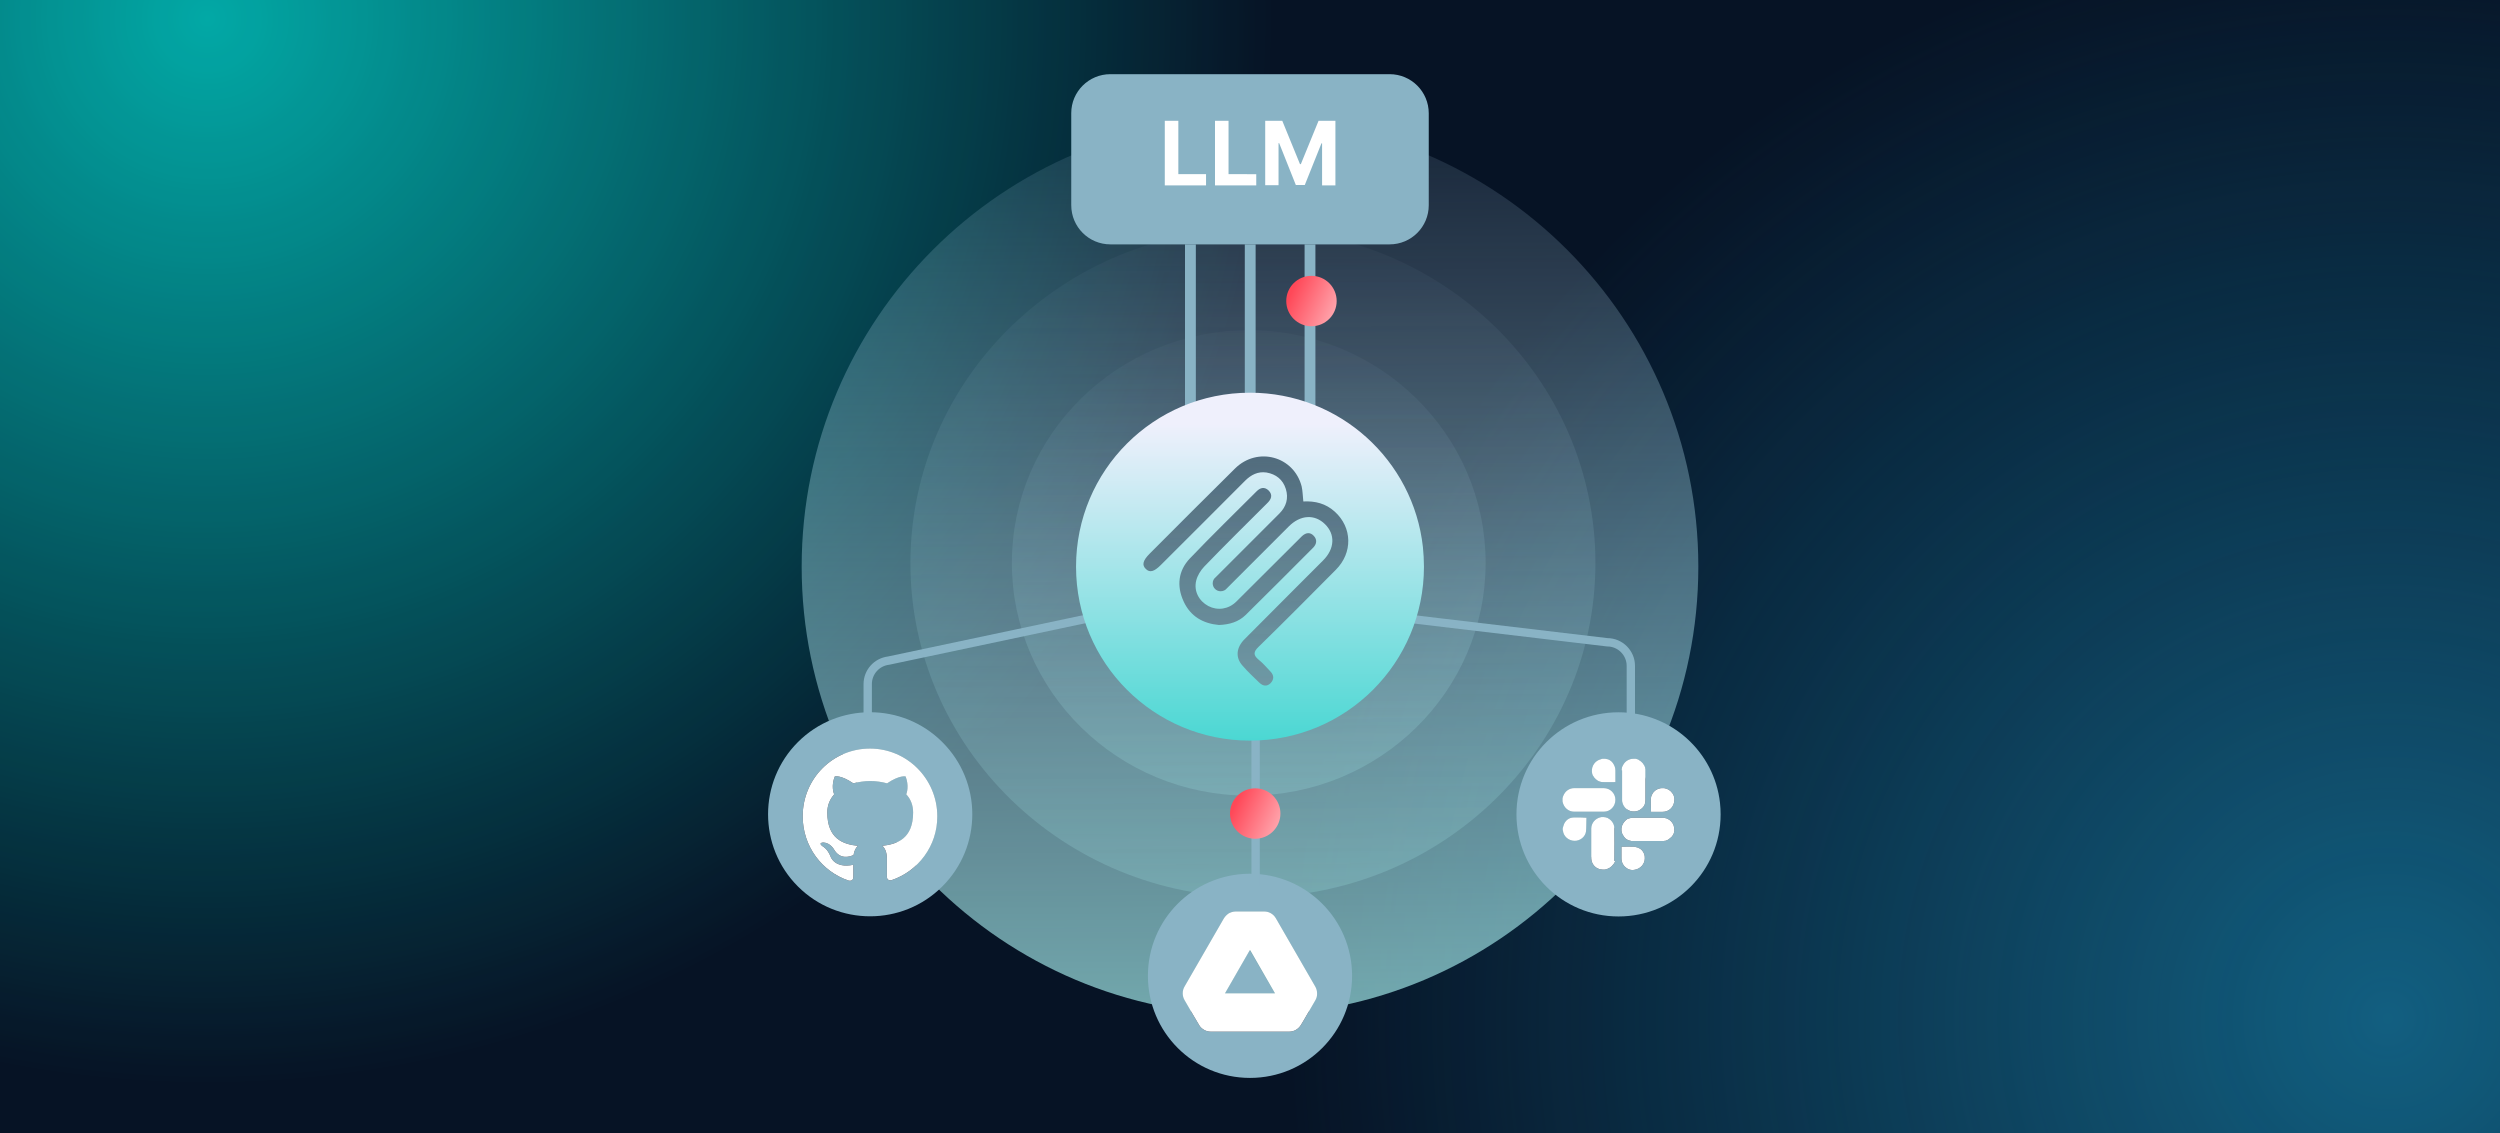 <?xml version="1.0" encoding="utf-8"?>
<!-- Generator: Adobe Illustrator 28.2.0, SVG Export Plug-In . SVG Version: 6.00 Build 0)  -->
<svg version="1.1" id="Réteg_1" xmlns="http://www.w3.org/2000/svg" xmlns:xlink="http://www.w3.org/1999/xlink" x="0px" y="0px"
	 viewBox="0 0 1200 544" style="enable-background:new 0 0 1200 544;" xml:space="preserve">
<rect x="0" y="0" width="1200" height="544" fill="#333333" stroke="none"/>
<style type="text/css">
	.st0{clip-path:url(#SVGID_00000101091024252660798920000004297305144241432238_);}
	.st1{fill:#061325;}
	.st2{opacity:0.8;}
	.st3{fill:url(#SVGID_00000080918763128997349600000014982916514801917829_);}
	.st4{opacity:0.9;}
	.st5{fill:url(#SVGID_00000142162517621768206810000005136750597095572625_);}
	.st6{fill:url(#SVGID_00000130632158167137757330000000205715023843550638_);}
	.st7{fill:url(#SVGID_00000052813303078002630700000003859225058369449912_);fill-opacity:0.3;}
	.st8{fill:url(#SVGID_00000183207917347058302930000012409177654714193852_);fill-opacity:0.3;}
	.st9{fill-rule:evenodd;clip-rule:evenodd;fill:#89B3C5;}
	.st10{fill-rule:evenodd;clip-rule:evenodd;fill:#FFFFFF;}
	.st11{fill:none;stroke:#89B3C5;stroke-width:4;stroke-miterlimit:10;}
	.st12{fill:none;stroke:#89B3C5;stroke-width:5.199;stroke-miterlimit:10;}
	.st13{fill:#89B3C5;}
	.st14{fill-rule:evenodd;clip-rule:evenodd;fill:url(#SVGID_00000071552710285231341240000015117091273501727652_);}
	.st15{fill:url(#SVGID_00000144303423407478406520000009394163276998368170_);}
	.st16{fill:url(#SVGID_00000019664972829389720300000017179947374337397411_);}
	.st17{fill:#FFFFFF;}
</style>
<g>
	<g>
		<g>
			<g>
				<g>
					<g>
						<g>
							<g>
								<defs>
									<rect id="SVGID_1_" x="-14.8" y="-11.9" width="1229.6" height="567.8"/>
								</defs>
								<clipPath id="SVGID_00000163051441448760463230000013240903453013706668_">
									<use xlink:href="#SVGID_1_"  style="overflow:visible;"/>
								</clipPath>
								<g style="clip-path:url(#SVGID_00000163051441448760463230000013240903453013706668_);">
									<rect x="-14.8" y="-11.9" class="st1" width="1229.6" height="567.8"/>
									<g class="st2">
										
											<radialGradient id="SVGID_00000002359601068678158830000001162576030862003088_" cx="710.604" cy="1897.289" r="584.914" gradientTransform="matrix(0.875 0 0 -0.875 -522.278 1669.028)" gradientUnits="userSpaceOnUse">
											<stop  offset="0" style="stop-color:#00FFF0;stop-opacity:0.792"/>
											<stop  offset="1" style="stop-color:#00FFF0;stop-opacity:0"/>
										</radialGradient>
										<circle style="fill:url(#SVGID_00000002359601068678158830000001162576030862003088_);" cx="99.5" cy="8.9" r="511.8"/>
									</g>
									<g class="st4">
										
											<radialGradient id="SVGID_00000126296726533124803530000003925748592098166665_" cx="1442.789" cy="815.518" r="513.719" gradientTransform="matrix(1.028 0 0 -1.028 -336.998 1327.19)" gradientUnits="userSpaceOnUse">
											<stop  offset="2.184394e-07" style="stop-color:#13678A"/>
											<stop  offset="1" style="stop-color:#13678A;stop-opacity:0"/>
										</radialGradient>
										<circle style="fill:url(#SVGID_00000126296726533124803530000003925748592098166665_);" cx="1145.9" cy="489" r="528"/>
									</g>
								</g>
							</g>
						</g>
					</g>
				</g>
			</g>
		</g>
	</g>
</g>
<g>
	
		<linearGradient id="SVGID_00000013871192696646311090000007481077061155474090_" gradientUnits="userSpaceOnUse" x1="419.296" y1="1774.174" x2="423.705" y2="1018.42" gradientTransform="matrix(1 0 0 -1 179.04 1760.935)">
		<stop  offset="0" style="stop-color:#CAE0FF;stop-opacity:0"/>
		<stop  offset="1" style="stop-color:#99FEEC"/>
	</linearGradient>
	<path style="fill:url(#SVGID_00000013871192696646311090000007481077061155474090_);" d="M600,487.2
		c118.9,0,215.2-96.3,215.2-215.2c0-118.8-96.3-215.2-215.2-215.2c-118.8,0-215.2,96.4-215.2,215.2
		C384.8,390.9,481.2,487.2,600,487.2z"/>
	
		<linearGradient id="SVGID_00000054234509663359967990000000153502317149162919_" gradientUnits="userSpaceOnUse" x1="421.15" y1="1703.282" x2="424.355" y2="1140.029" gradientTransform="matrix(1 0 0 -1 179.04 1760.935)">
		<stop  offset="0" style="stop-color:#CAE0FF;stop-opacity:0"/>
		<stop  offset="1" style="stop-color:#99FEEC"/>
	</linearGradient>
	<path style="fill:url(#SVGID_00000054234509663359967990000000153502317149162919_);fill-opacity:0.3;" d="M601.4,430.7
		c90.8,0,164.4-71.8,164.4-160.4s-73.6-160.4-164.4-160.4S437,181.7,437,270.3C437,358.8,510.6,430.7,601.4,430.7z"/>
	
		<linearGradient id="SVGID_00000020367946184299811500000004234015200152345272_" gradientUnits="userSpaceOnUse" x1="419.512" y1="1638.691" x2="421.759" y2="1246.553" gradientTransform="matrix(1 0 0 -1 179.04 1760.935)">
		<stop  offset="0" style="stop-color:#CAE0FF;stop-opacity:0"/>
		<stop  offset="1" style="stop-color:#99FEEC"/>
	</linearGradient>
	<path style="fill:url(#SVGID_00000020367946184299811500000004234015200152345272_);fill-opacity:0.3;" d="M599.4,381.9
		c62.8,0,113.7-50,113.7-111.7s-50.9-111.7-113.7-111.7s-113.7,50-113.7,111.7S536.6,381.9,599.4,381.9z"/>
</g>
<g>
	<path class="st9" d="M825.6,385.4c-2.7-24.5-23.5-43.5-48.7-43.5c-27.1,0-49,21.9-49,49s21.9,49,49,49s49-21.9,49-49
		C825.9,389.1,825.8,387.2,825.6,385.4z M761.3,399c-0.3,2.7-2.9,4.7-5.6,4.6c-2.8-0.1-5.2-2.1-5.5-4.9c0-0.1-0.1-0.2-0.1-0.3v-0.8
		c0.2-0.7,0.4-1.5,0.7-2.2c0.9-1.8,2.4-2.9,4.4-3c2.1-0.1,4.1,0,6.2,0c0,0.1,0.1,0.1,0.1,0.1C761.4,394.7,761.5,396.9,761.3,399z
		 M775.2,413.6c0,0.1-0.1,0.1-0.1,0.2s-0.1,0.3-0.2,0.4c0,0.1-0.1,0.1-0.1,0.2c0,0,0,0.1-0.1,0.1c0,0,0,0.1-0.1,0.1
		c0,0.1-0.1,0.2-0.2,0.2c0,0.1-0.1,0.2-0.2,0.3c-0.2,0.3-0.4,0.5-0.6,0.7c-0.2,0.2-0.3,0.3-0.5,0.4c-0.1,0.1-0.2,0.2-0.4,0.3
		c-0.1,0.1-0.3,0.2-0.4,0.2c-0.2,0.1-0.4,0.2-0.6,0.3c-0.1,0.1-0.3,0.1-0.4,0.1c-0.2,0.1-0.3,0.1-0.5,0.2c-0.2,0-0.3,0.1-0.5,0.1
		h-0.8c-0.3,0-0.6,0-0.9-0.1c-0.1,0-0.1,0-0.2,0c-0.2,0-0.4-0.1-0.5-0.1s-0.3-0.1-0.4-0.1c-0.1,0-0.3-0.1-0.4-0.2
		c-0.1-0.1-0.2-0.1-0.4-0.2c0,0,0,0-0.1,0c-1.6-0.9-2.7-2.6-2.8-4.6v-14.5c0.1-2.6,1.9-4.7,4.4-5.3h0.1c0.1,0,0.2,0,0.3-0.1h0.1
		c0.6-0.1,1.2,0,1.8,0.1c0.2,0,0.5,0.1,0.7,0.2c0.1,0,0.2,0.1,0.4,0.1c0.1,0,0.2,0.1,0.3,0.2c1,0.5,1.9,1.4,2.4,2.4
		c0.4,0.8,0.6,1.6,0.6,2.5c0.1,4.8,0,9.5,0,14.2c0,0.4,0,0.8-0.1,1.1C775.3,413.4,775.3,413.5,775.2,413.6z M769.9,389.6h-14.4
		c-2.6,0-4.8-1.9-5.4-4.5c0-0.1-0.1-0.3-0.1-0.4v-1.5c0.1-0.4,0.2-0.9,0.4-1.3c0.9-2.2,2.9-3.6,5.2-3.6h14.2c3.1,0,5.6,2.5,5.6,5.6
		C775.4,387,773,389.6,769.9,389.6z M775.4,375.4c-2.2,0-4.2,0.1-6.2,0c-0.5,0-0.9-0.1-1.4-0.3c-0.3-0.1-0.6-0.2-0.9-0.4
		c-0.1-0.1-0.3-0.2-0.4-0.3c-0.1-0.1-0.3-0.2-0.4-0.3c-0.1-0.1-0.3-0.2-0.4-0.4c-0.1-0.1-0.2-0.3-0.4-0.4c-0.1-0.1-0.2-0.2-0.2-0.3
		c-0.1-0.1-0.1-0.2-0.2-0.3c-0.1-0.1-0.1-0.2-0.2-0.3c-0.1-0.1-0.1-0.2-0.2-0.3c-0.1-0.1-0.1-0.2-0.1-0.3c0-0.1-0.1-0.2-0.1-0.3
		c-0.1-0.2-0.1-0.4-0.1-0.5c0-0.2-0.1-0.4-0.1-0.6c-0.2-2.9,1.7-5.4,4.4-6c0.4-0.2,0.6-0.2,0.8-0.2c0.8-0.1,1.5,0,2.2,0.2
		c0.1,0,0.3,0.1,0.4,0.1c0.4,0.1,0.7,0.3,1.1,0.6c0.2,0.1,0.4,0.3,0.5,0.4s0.3,0.2,0.4,0.4c0.1,0.1,0.2,0.3,0.3,0.4
		c0.7,1,1.2,2.1,1.2,3.5L775.4,375.4L775.4,375.4z M778.5,368.7c0-0.2,0.1-0.3,0.1-0.5c0-0.1,0-0.2,0.1-0.2c0-0.1,0.1-0.1,0.1-0.2
		c0.1-0.1,0.1-0.3,0.2-0.4c0.1-0.1,0.1-0.2,0.2-0.4c1-1.7,2.8-2.8,4.9-2.8h0.9c0.2,0,0.3,0,0.5,0.1s0.4,0.1,0.6,0.2
		c0.2,0,0.3,0.1,0.4,0.2c0,0,0.1,0,0.1,0.1c0.1,0,0.2,0.1,0.3,0.2l0.4,0.2c0.4,0.3,0.8,0.7,1.2,1.1c0.2,0.3,0.4,0.6,0.6,0.9
		c0.2,0.2,0.3,0.5,0.4,0.8c0,0.1,0.1,0.1,0.1,0.2c0.1,0.2,0.1,0.4,0.1,0.6s0.1,0.3,0.1,0.5V384c0,0.7-0.1,1.4-0.3,2
		c0,0.1-0.1,0.2-0.1,0.3c-0.2,0.4-0.4,0.8-0.7,1.1c-0.1,0.1-0.2,0.3-0.4,0.4c-0.1,0.1-0.2,0.2-0.3,0.3c-0.9,0.8-2,1.3-3.2,1.4
		c-2.9,0.3-5.5-1.6-6.1-4.5c-0.1-0.3-0.1-0.7-0.1-1.1v-14.1h-0.2C778.4,369.4,778.4,369,778.5,368.7z M789.5,412
		c0,2.8-2.2,5.1-4.9,5.5c-1.8,0.4-3.5-0.3-4.8-1.6c-0.1-0.1-0.2-0.2-0.3-0.4c-0.2-0.2-0.4-0.5-0.5-0.7c-0.2-0.4-0.4-0.8-0.5-1.3
		c-0.2-0.6-0.2-1.2-0.2-1.8v-5.3h1.1c1.4,0,2.8-0.1,4.1,0h0.1c0.4,0,0.8,0,1.2,0.1c0.8,0.1,1.6,0.4,2.3,0.8c0.2,0.2,0.5,0.3,0.7,0.5
		c0.1,0.1,0.2,0.1,0.2,0.2C789,409,789.6,410.5,789.5,412z M803.6,399c0,0.2-0.1,0.5-0.1,0.7c0,0.1-0.1,0.2-0.1,0.3
		s-0.1,0.2-0.1,0.3c-0.1,0.2-0.2,0.4-0.4,0.7c-0.1,0.1-0.2,0.3-0.3,0.4c-0.1,0.2-0.2,0.3-0.4,0.4c-0.1,0.1-0.3,0.3-0.4,0.4
		c-0.3,0.2-0.6,0.5-0.9,0.7c-0.1,0.1-0.2,0.1-0.3,0.2c-0.3,0.1-0.6,0.3-0.9,0.4c-0.2,0.1-0.4,0.1-0.6,0.1s-0.4,0.1-0.6,0.1h-15.2
		c-0.2,0-0.4,0-0.6-0.1c-0.3-0.1-0.5-0.1-0.8-0.2c-0.1,0-0.2-0.1-0.4-0.1c-0.1-0.1-0.2-0.1-0.3-0.2s-0.2-0.1-0.3-0.2
		c-0.2-0.1-0.3-0.2-0.5-0.3c-0.1-0.1-0.3-0.2-0.4-0.4c-0.2-0.2-0.4-0.4-0.5-0.6s-0.2-0.4-0.4-0.6c-0.1-0.2-0.2-0.3-0.3-0.5
		s-0.2-0.4-0.2-0.5c-0.2-0.4-0.2-0.8-0.3-1.2v-1.1c0-0.1,0-0.3,0.1-0.4V397c0-0.1,0.1-0.2,0.1-0.4c0-0.2,0.1-0.3,0.2-0.5
		c0.2-0.6,0.6-1.2,1.1-1.8c0.1-0.2,0.3-0.3,0.4-0.4c0.1-0.1,0.2-0.2,0.3-0.3c0.1-0.1,0.2-0.2,0.4-0.3c0.1-0.1,0.2-0.2,0.4-0.2
		c0.2-0.1,0.5-0.3,0.8-0.3c0.1,0,0.3-0.1,0.4-0.1c0.1,0,0.3-0.1,0.4-0.1c0.2,0,0.3-0.1,0.5-0.1H798c0.4,0,0.8,0,1.1,0.1
		c0.1,0,0.1,0,0.2,0.1c0.3,0,0.6,0.1,0.8,0.2c0.1,0,0.3,0.1,0.4,0.2c0.1,0.1,0.3,0.1,0.4,0.2c0.2,0.1,0.4,0.2,0.5,0.3
		c1.2,0.9,2,2.2,2.2,3.7v0.8c0.1,0.1,0.1,0.3,0.1,0.5C803.7,398.7,803.7,398.9,803.6,399z M797.9,389.7h-5.4
		c-0.1-2.3-0.2-4.3-0.1-6.4c0-0.2,0-0.4,0.1-0.5c0-0.2,0.1-0.3,0.1-0.5s0.1-0.3,0.2-0.5c0.2-0.5,0.4-0.9,0.7-1.3
		c0.1-0.1,0.2-0.3,0.3-0.4c1.1-1.2,2.7-1.9,4.5-1.8h0.4c0.1,0,0.2,0,0.4,0.1c0.1,0,0.2,0,0.4,0.1c0.1,0,0.2,0.1,0.4,0.1
		s0.3,0.1,0.5,0.2c0.1,0,0.1,0.1,0.2,0.1c0.1,0,0.1,0,0.2,0.1c0.1,0,0.1,0,0.2,0.1c0.1,0.1,0.3,0.2,0.4,0.3c0.3,0.2,0.6,0.4,0.8,0.7
		c0.2,0.2,0.4,0.4,0.6,0.7c0,0.1,0.1,0.1,0.1,0.2c0.3,0.4,0.5,0.8,0.6,1.3c0.1,0.2,0.1,0.3,0.1,0.5c0.1,0.3,0.1,0.7,0.1,1
		C803.7,387.2,801.3,389.7,797.9,389.7z"/>
	<path class="st10" d="M775.4,369.8v5.6c-2.2,0-4.2,0.1-6.2,0c-0.5,0-0.9-0.1-1.4-0.3c-0.3-0.1-0.6-0.2-0.9-0.4
		c-0.1-0.1-0.3-0.2-0.4-0.3c-0.1-0.1-0.3-0.2-0.4-0.3c-0.1-0.1-0.3-0.2-0.4-0.4c-0.1-0.1-0.2-0.3-0.4-0.4c-0.1-0.1-0.2-0.2-0.2-0.3
		c-0.1-0.1-0.1-0.2-0.2-0.3c-0.1-0.1-0.1-0.2-0.2-0.3c-0.1-0.1-0.1-0.2-0.2-0.3c-0.1-0.1-0.1-0.2-0.1-0.3c0-0.1-0.1-0.2-0.1-0.3
		c-0.1-0.2-0.1-0.4-0.1-0.5c0-0.2-0.1-0.4-0.1-0.6c-0.2-2.9,1.7-5.4,4.4-6c0.4-0.2,0.6-0.2,0.8-0.2c0.8-0.1,1.5,0,2.2,0.2
		c0.1,0,0.3,0.1,0.4,0.1c0.4,0.1,0.7,0.3,1.1,0.6c0.2,0.1,0.4,0.3,0.5,0.4s0.3,0.2,0.4,0.4c0.1,0.1,0.2,0.3,0.3,0.4
		C774.9,367.3,775.4,368.4,775.4,369.8z"/>
	<path class="st10" d="M761.5,392.5c-0.1,2.2,0,4.4-0.2,6.5c-0.3,2.7-2.9,4.7-5.6,4.6c-2.8-0.1-5.2-2.1-5.5-4.9
		c0-0.1-0.1-0.2-0.1-0.3v-0.8c0.2-0.7,0.4-1.5,0.7-2.2c0.9-1.8,2.4-2.9,4.4-3C757.3,392.3,759.3,392.4,761.5,392.5
		C761.4,392.5,761.5,392.5,761.5,392.5z"/>
	<path class="st10" d="M775.4,383.9c0,3.1-2.4,5.7-5.5,5.7h-14.4c-2.6,0-4.8-1.9-5.4-4.5c0-0.1-0.1-0.3-0.1-0.4v-1.5
		c0.1-0.4,0.2-0.9,0.4-1.3c0.9-2.2,2.9-3.6,5.2-3.6h14.2C772.9,378.3,775.4,380.8,775.4,383.9z"/>
	<path class="st10" d="M789.8,369.3V384c0,0.7-0.1,1.4-0.3,2c0,0.1-0.1,0.2-0.1,0.3c-0.2,0.4-0.4,0.8-0.7,1.1
		c-0.1,0.1-0.2,0.3-0.4,0.4c-0.1,0.1-0.2,0.2-0.3,0.3c-0.9,0.8-2,1.3-3.2,1.4c-2.9,0.3-5.5-1.6-6.1-4.5c-0.1-0.3-0.1-0.7-0.1-1.1
		v-14.1h-0.2c0-0.4,0-0.8,0.1-1.1c0-0.2,0.1-0.3,0.1-0.5c0-0.1,0-0.2,0.1-0.2c0-0.1,0.1-0.1,0.1-0.2c0.1-0.1,0.1-0.3,0.2-0.4
		c0.1-0.1,0.1-0.2,0.2-0.4c1-1.7,2.8-2.8,4.9-2.8h0.9c0.2,0,0.3,0,0.5,0.1s0.4,0.1,0.6,0.2c0.2,0,0.3,0.1,0.4,0.2c0,0,0.1,0,0.1,0.1
		c0.1,0,0.2,0.1,0.3,0.2l0.4,0.2c0.4,0.3,0.8,0.7,1.2,1.1c0.2,0.3,0.4,0.6,0.6,0.9c0.2,0.2,0.3,0.5,0.4,0.8c0,0.1,0.1,0.1,0.1,0.2
		c0.1,0.2,0.1,0.4,0.1,0.6S789.8,369.1,789.8,369.3z"/>
	<path class="st10" d="M803.7,383.8c0,3.4-2.4,5.9-5.8,5.9h-5.4c-0.1-2.3-0.2-4.3-0.1-6.4c0-0.2,0-0.4,0.1-0.5
		c0-0.2,0.1-0.3,0.1-0.5s0.1-0.3,0.2-0.5c0.2-0.5,0.4-0.9,0.7-1.3c0.1-0.1,0.2-0.3,0.3-0.4c1.1-1.2,2.7-1.9,4.5-1.8h0.4
		c0.1,0,0.2,0,0.4,0.1c0.1,0,0.2,0,0.4,0.1c0.1,0,0.2,0.1,0.4,0.1s0.3,0.1,0.5,0.2c0.1,0,0.1,0.1,0.2,0.1c0.1,0,0.1,0,0.2,0.1
		c0.1,0,0.1,0,0.2,0.1c0.1,0.1,0.3,0.2,0.4,0.3c0.3,0.2,0.6,0.4,0.8,0.7c0.2,0.2,0.4,0.4,0.6,0.7c0,0.1,0.1,0.1,0.1,0.2
		c0.3,0.4,0.5,0.8,0.6,1.3c0.1,0.2,0.1,0.3,0.1,0.5C803.7,383.1,803.7,383.5,803.7,383.8z"/>
	<path class="st10" d="M789.5,412c0,2.8-2.2,5.1-4.9,5.5c-1.8,0.4-3.5-0.3-4.8-1.6c-0.1-0.1-0.2-0.2-0.3-0.4
		c-0.2-0.2-0.4-0.5-0.5-0.7c-0.2-0.4-0.4-0.8-0.5-1.3c-0.2-0.6-0.2-1.2-0.2-1.8v-5.3h1.1c1.4,0,2.8-0.1,4.1,0h0.1
		c0.4,0,0.8,0,1.2,0.1c0.8,0.1,1.6,0.4,2.3,0.8c0.2,0.2,0.5,0.3,0.7,0.5c0.1,0.1,0.2,0.1,0.2,0.2C789,409,789.6,410.5,789.5,412z"/>
	<path class="st10" d="M803.7,398.6c0,0.1,0,0.3-0.1,0.4c0,0.2-0.1,0.5-0.1,0.7c0,0.1-0.1,0.2-0.1,0.3s-0.1,0.2-0.1,0.3
		c-0.1,0.2-0.2,0.4-0.4,0.7c-0.1,0.1-0.2,0.3-0.3,0.4c-0.1,0.2-0.2,0.3-0.4,0.4c-0.1,0.1-0.3,0.3-0.4,0.4c-0.3,0.2-0.6,0.5-0.9,0.7
		c-0.1,0.1-0.2,0.1-0.3,0.2c-0.3,0.1-0.6,0.3-0.9,0.4c-0.2,0.1-0.4,0.1-0.6,0.1s-0.4,0.1-0.6,0.1h-15.2c-0.2,0-0.4,0-0.6-0.1
		c-0.3-0.1-0.5-0.1-0.8-0.2c-0.1,0-0.2-0.1-0.4-0.1c-0.1-0.1-0.2-0.1-0.3-0.2s-0.2-0.1-0.3-0.2c-0.2-0.1-0.3-0.2-0.5-0.3
		c-0.1-0.1-0.3-0.2-0.4-0.4c-0.2-0.2-0.4-0.4-0.5-0.6s-0.2-0.4-0.4-0.6c-0.1-0.2-0.2-0.3-0.3-0.5s-0.2-0.4-0.2-0.5
		c-0.2-0.4-0.2-0.8-0.3-1.2v-1.1c0-0.1,0-0.3,0.1-0.4V397c0-0.1,0.1-0.2,0.1-0.4c0-0.2,0.1-0.3,0.2-0.5c0.2-0.6,0.6-1.2,1.1-1.8
		c0.1-0.2,0.3-0.3,0.4-0.4c0.1-0.1,0.2-0.2,0.3-0.3c0.1-0.1,0.2-0.2,0.4-0.3c0.1-0.1,0.2-0.2,0.4-0.2c0.2-0.1,0.5-0.3,0.8-0.3
		c0.1,0,0.3-0.1,0.4-0.1c0.1,0,0.3-0.1,0.4-0.1c0.2,0,0.3-0.1,0.5-0.1H798c0.4,0,0.8,0,1.1,0.1c0.1,0,0.1,0,0.2,0.1
		c0.3,0,0.6,0.1,0.8,0.2c0.1,0,0.3,0.1,0.4,0.2c0.1,0.1,0.3,0.1,0.4,0.2c0.2,0.1,0.4,0.2,0.5,0.3c1.2,0.9,2,2.2,2.2,3.7v0.8
		C803.7,398.2,803.7,398.4,803.7,398.6z"/>
	<path class="st10" d="M775.2,413.6c0,0.1-0.1,0.1-0.1,0.2s-0.1,0.3-0.2,0.4c0,0.1-0.1,0.1-0.1,0.2c0,0,0,0.1-0.1,0.1
		c0,0,0,0.1-0.1,0.1c0,0.1-0.1,0.2-0.2,0.2c0,0.1-0.1,0.2-0.2,0.3c-0.2,0.3-0.4,0.5-0.6,0.7c-0.2,0.2-0.3,0.3-0.5,0.4
		c-0.1,0.1-0.2,0.2-0.4,0.3c-0.1,0.1-0.3,0.2-0.4,0.2c-0.2,0.1-0.4,0.2-0.6,0.3c-0.1,0.1-0.3,0.1-0.4,0.1c-0.2,0.1-0.3,0.1-0.5,0.2
		c-0.2,0-0.3,0.1-0.5,0.1h-0.8c-0.3,0-0.6,0-0.9-0.1c-0.1,0-0.1,0-0.2,0c-0.2,0-0.4-0.1-0.5-0.1s-0.3-0.1-0.4-0.1
		c-0.1,0-0.3-0.1-0.4-0.2c-0.1-0.1-0.2-0.1-0.4-0.2c0,0,0,0-0.1,0c-1.6-0.9-2.7-2.6-2.8-4.6v-14.5c0.1-2.6,1.9-4.7,4.4-5.3h0.1
		c0.1,0,0.2,0,0.3-0.1h0.1c0.6-0.1,1.2,0,1.8,0.1c0.2,0,0.5,0.1,0.7,0.2c0.1,0,0.2,0.1,0.4,0.1c0.1,0,0.2,0.1,0.3,0.2
		c1,0.5,1.9,1.4,2.4,2.4c0.4,0.8,0.6,1.6,0.6,2.5c0.1,4.8,0,9.5,0,14.2c0,0.4,0,0.8-0.1,1.1C775.3,413.4,775.3,413.5,775.2,413.6z"
		/>
</g>
<g>
	<g>
		<path class="st9" d="M599.9,456.2L588,476.8h23.9L599.9,456.2z M599.9,456.2L588,476.8h23.9L599.9,456.2z M599.9,456.2L588,476.8
			h23.9L599.9,456.2z M599.9,456.2L588,476.8h23.9L599.9,456.2z M599.9,456.2L588,476.8h23.9L599.9,456.2z M599.9,456.2L588,476.8
			h23.9L599.9,456.2z M599.9,456.2L599.9,456.2L588,476.8h23.9L599.9,456.2z M599.9,456.2L599.9,456.2L588,476.8h23.9L599.9,456.2z
			 M599.9,456.2L599.9,456.2L588,476.8h23.9L599.9,456.2z M599.9,456.2L599.9,456.2L588,476.8h23.9L599.9,456.2z M600,419.4h-0.7
			c-26.8,0.4-48.3,22.2-48.3,49c0,27.1,21.9,49,49,49s49-21.9,49-49C649,441.4,627.1,419.4,600,419.4z M631.4,480.1l-5.7,9.8l-1.2,2
			c-0.6,1-1.4,1.8-2.4,2.4s-2.2,0.9-3.3,0.9h-37.6c-1.2,0-2.3-0.3-3.3-0.9s-1.9-1.4-2.4-2.4l-2.9-4.9l-4-6.9c-0.6-1-0.9-2.2-0.9-3.3
			c0-1.2,0.3-2.3,0.9-3.3l18.8-32.6c0.6-1,1.4-1.8,2.4-2.5c1-0.5,2.1-0.9,3.3-0.9h13.7c1.2,0,2.3,0.3,3.3,0.9s1.8,1.4,2.4,2.5
			l9.4,16.3l9.4,16.3c0.6,1,0.9,2.2,0.9,3.3c0,0.1,0,0.3,0,0.4C632.2,478.2,631.9,479.3,631.4,480.1z M599.9,456.1L588,476.8h23.9
			L599.9,456.1L599.9,456.1z M599.9,456.2L599.9,456.2L588,476.8h23.9L599.9,456.2z M599.9,456.2L599.9,456.2L588,476.8h23.9
			L599.9,456.2z M599.9,456.2L588,476.8h23.9L599.9,456.2z M599.9,456.2L588,476.8h23.9L599.9,456.2z M599.9,456.2L588,476.8h23.9
			L599.9,456.2z M599.9,456.2L588,476.8h23.9L599.9,456.2z M599.9,456.2L588,476.8h23.9L599.9,456.2z M599.9,456.2L588,476.8h23.9
			L599.9,456.2z"/>
	</g>
	<path class="st10" d="M632.2,476.8c0-1.1-0.3-2.3-0.9-3.3l-9.4-16.3l-9.4-16.3c-0.6-1.1-1.4-1.9-2.4-2.5s-2.1-0.9-3.3-0.9h-13.7
		c-1.2,0-2.3,0.4-3.3,0.9c-1,0.7-1.8,1.5-2.4,2.5l-18.8,32.6c-0.6,1-0.9,2.1-0.9,3.3c0,1.1,0.3,2.3,0.9,3.3l4,6.9l2.9,4.9
		c0.5,1,1.4,1.8,2.4,2.4s2.1,0.9,3.3,0.9h37.6c1.1,0,2.3-0.3,3.3-0.9s1.8-1.4,2.4-2.4l1.2-2l5.7-9.8c0.5-0.9,0.8-1.9,0.8-2.9
		C632.2,477.1,632.2,477,632.2,476.8z M588,476.8l11.9-20.7l0.1,0.1l0.1-0.1l11.9,20.7H588z"/>
</g>
<g>
	<path class="st9" d="M452.3,356.2c-19.1-19.1-50.2-19.1-69.3,0s-19.1,50.2,0,69.3c19.1,19.1,50.2,19.1,69.3,0
		C471.5,406.4,471.5,375.3,452.3,356.2z M427.9,422.5c-1.6,0.3-2.2-0.7-2.2-1.6V412c0-3-1-5-2.2-6c7.2-0.8,14.8-3.5,14.8-16
		c0-3.5-1.2-6.5-3.3-8.7c0.3-0.8,1.4-4.1-0.3-8.6c0,0-2.8-0.8-8.9,3.3c-2.6-0.7-5.3-1.1-8.1-1.1c-2.7,0-5.4,0.4-8.1,1.1
		c-6.2-4.2-8.9-3.3-8.9-3.3c-1.8,4.5-0.6,7.8-0.3,8.6c-2,2.3-3.3,5.1-3.3,8.7c0,12.5,7.5,15.3,14.7,16c-0.9,0.8-1.8,2.3-2.1,4.4
		c-1.9,0.9-6.5,2.3-9.4-2.7c0,0-1.7-3.1-5-3.3c0,0-3.1,0-0.2,2c0,0,2.1,1,3.6,4.8c0,0,1.9,5.8,10.9,3.9v6c0,0.9-0.6,1.9-2.2,1.6
		c-12.9-4.3-22.1-16.5-22.1-30.9c0-18,14.4-32.5,32.3-32.5c17.8,0,32.3,14.6,32.3,32.5C450,406,440.7,418.2,427.9,422.5z"/>
	<path class="st10" d="M449.9,391.8c0.1,14.2-9.2,26.4-22,30.7c-1.6,0.3-2.2-0.7-2.2-1.6V412c0-3-1-5-2.2-6
		c7.2-0.8,14.8-3.5,14.8-16c0-3.5-1.2-6.5-3.3-8.7c0.3-0.8,1.4-4.1-0.3-8.6c0,0-2.8-0.8-8.9,3.3c-2.6-0.7-5.3-1.1-8.1-1.1
		c-2.7,0-5.4,0.4-8.1,1.1c-6.2-4.2-8.9-3.3-8.9-3.3c-1.8,4.5-0.6,7.8-0.3,8.6c-2,2.3-3.3,5.1-3.3,8.7c0,12.5,7.5,15.3,14.7,16
		c-0.9,0.8-1.8,2.3-2.1,4.4c-1.9,0.9-6.5,2.3-9.4-2.7c0,0-1.7-3.1-5-3.3c0,0-3.1,0-0.2,2c0,0,2.1,1,3.6,4.8c0,0,1.9,5.8,10.9,3.9v6
		c0,0.9-0.6,1.9-2.2,1.6c-12.9-4.3-22.1-16.5-22.1-30.9c0-18,14.4-32.5,32.3-32.5C435.4,359.3,449.9,373.9,449.9,391.8z"/>
</g>
<path class="st11" d="M416.5,350.5v-22.1c0-5.8,4.3-10.6,10-11.3l104.9-22.2"/>
<path class="st11" d="M782.8,348.9v-29.3c0-6.2-5.1-11.3-11.3-11.3L659.4,295"/>
<line class="st11" x1="602.7" y1="425.7" x2="602.7" y2="348.6"/>
<line class="st12" x1="600.1" y1="203.8" x2="600.1" y2="117.3"/>
<line class="st12" x1="628.8" y1="223.8" x2="628.8" y2="117.3"/>
<line class="st12" x1="571.4" y1="223.8" x2="571.4" y2="117.3"/>
<path class="st13" d="M533,35.6h134c10.4,0,18.8,8.4,18.8,18.8v44.1c0,10.4-8.4,18.8-18.8,18.8H533c-10.4,0-18.8-8.4-18.8-18.8V54.3
	C514.2,44,522.6,35.6,533,35.6z"/>
<linearGradient id="SVGID_00000123403420293081726230000002233770947120793787_" gradientUnits="userSpaceOnUse" x1="600" y1="424.931" x2="600" y2="184.88">
	<stop  offset="0" style="stop-color:#00CCC0"/>
	<stop  offset="0.923" style="stop-color:#EFF0FC"/>
</linearGradient>
<path style="fill-rule:evenodd;clip-rule:evenodd;fill:url(#SVGID_00000123403420293081726230000002233770947120793787_);" d="
	M683,262.6c-4.6-41.7-40-74.1-83-74.1c-46.2,0-83.5,37.3-83.5,83.5c0,46.2,37.3,83.5,83.5,83.5c46.2,0,83.5-37.3,83.5-83.5
	C683.5,268.9,683.3,265.7,683,262.6z M568.1,288.6c-3.4-7.4-2.5-14.7,3-20.5c10.5-11,21.4-21.6,32.1-32.3c1.8-1.8,3.8-2.2,5.7-0.4
	c2.2,2.2,1.3,4.3-0.7,6.2c-10.1,10.1-20.3,20.1-30.2,30.4c-1.7,1.8-3.2,4.2-3.8,6.6c-1.3,5.1,1.3,9.9,5.8,12.3
	c4.4,2.3,9.7,1.6,13.5-2.2c9.9-9.8,19.7-19.7,29.6-29.5c0.6-0.6,1.3-1.3,1.9-1.9c1.9-1.7,3.9-2,5.7,0c1.6,1.8,1.3,3.8-0.3,5.5
	c-10.8,10.8-21.6,21.7-32.5,32.4c-3.4,3.3-7.7,4.6-12.8,4.8C577.5,299.3,571.4,295.9,568.1,288.6z M641.2,273.5
	c-12.3,12.4-24.6,24.8-37.1,37c-2.5,2.4-2.6,4,0.1,6.2c2,1.6,3.7,3.6,5.5,5.5c1.8,1.8,2,3.8,0.2,5.7c-1.8,1.8-3.7,1.4-5.4-0.2
	c-2.8-2.7-5.6-5.3-8.1-8.2c-3.5-3.9-3-8.7,1-12.7c8.4-8.5,16.8-16.9,25.2-25.3c4.2-4.2,8.3-8.3,12.5-12.5c5.6-5.6,5.9-12.5,0.9-17.4
	c-5-4.9-11.8-4.5-17.4,1.1c-9.7,9.7-20,20-29.7,29.7c-0.7,0.9-1.8,1.4-3,1.4c-2.1,0-3.8-1.7-3.8-3.8c0-1.2,0.5-2.2,1.4-2.9
	c10-10,20.6-20.6,30.6-30.6c3.3-3.3,4.5-7.3,3.1-11.8c-1.4-4.5-4.7-7.1-9.3-7.9c-4.1-0.6-7.4,1.1-10.3,4
	c-13.4,13.5-26.9,26.9-40.4,40.4c-3.2,3.2-5.3,3.8-7.2,1.9c-2-1.9-1.4-4.1,1.9-7.4c13.6-13.6,27.2-27.3,40.9-40.8
	c10.8-10.7,28.3-5.9,32,8.6c0.5,2.2,0.5,4.5,0.8,7.2c5.7-0.3,10.8,1,15.1,4.9C649.1,253.2,649.4,265.3,641.2,273.5z"/>
<linearGradient id="SVGID_00000025409080569664650950000009051567538629085070_" gradientUnits="userSpaceOnUse" x1="619.846" y1="-830.744" x2="641.005" y2="-821.308" gradientTransform="matrix(1 0 0 1 0 970.92)">
	<stop  offset="0" style="stop-color:#FF4858"/>
	<stop  offset="1" style="stop-color:#FFA4AC"/>
</linearGradient>
<circle style="fill:url(#SVGID_00000025409080569664650950000009051567538629085070_);" cx="629.5" cy="144.5" r="12.1"/>
<linearGradient id="SVGID_00000093875801102725147910000011669976640982774204_" gradientUnits="userSpaceOnUse" x1="592.804" y1="-584.68" x2="613.963" y2="-575.244" gradientTransform="matrix(1 0 0 1 0 970.92)">
	<stop  offset="0" style="stop-color:#FF4858"/>
	<stop  offset="1" style="stop-color:#FFA4AC"/>
</linearGradient>
<circle style="fill:url(#SVGID_00000093875801102725147910000011669976640982774204_);" cx="602.5" cy="390.5" r="12.1"/>
<g>
	<path class="st17" d="M559.1,88.9V58h6.5v25.6h13.3v5.4H559.1z"/>
	<path class="st17" d="M583.2,88.9V58h6.5v25.6H603v5.4H583.2z"/>
	<path class="st17" d="M607.4,58h8.1l8.5,20.8h0.4l8.5-20.8h8.1v31h-6.4V68.8h-0.3l-8,20H622l-8-20.1h-0.3v20.2h-6.4V58z"/>
</g>
</svg>
